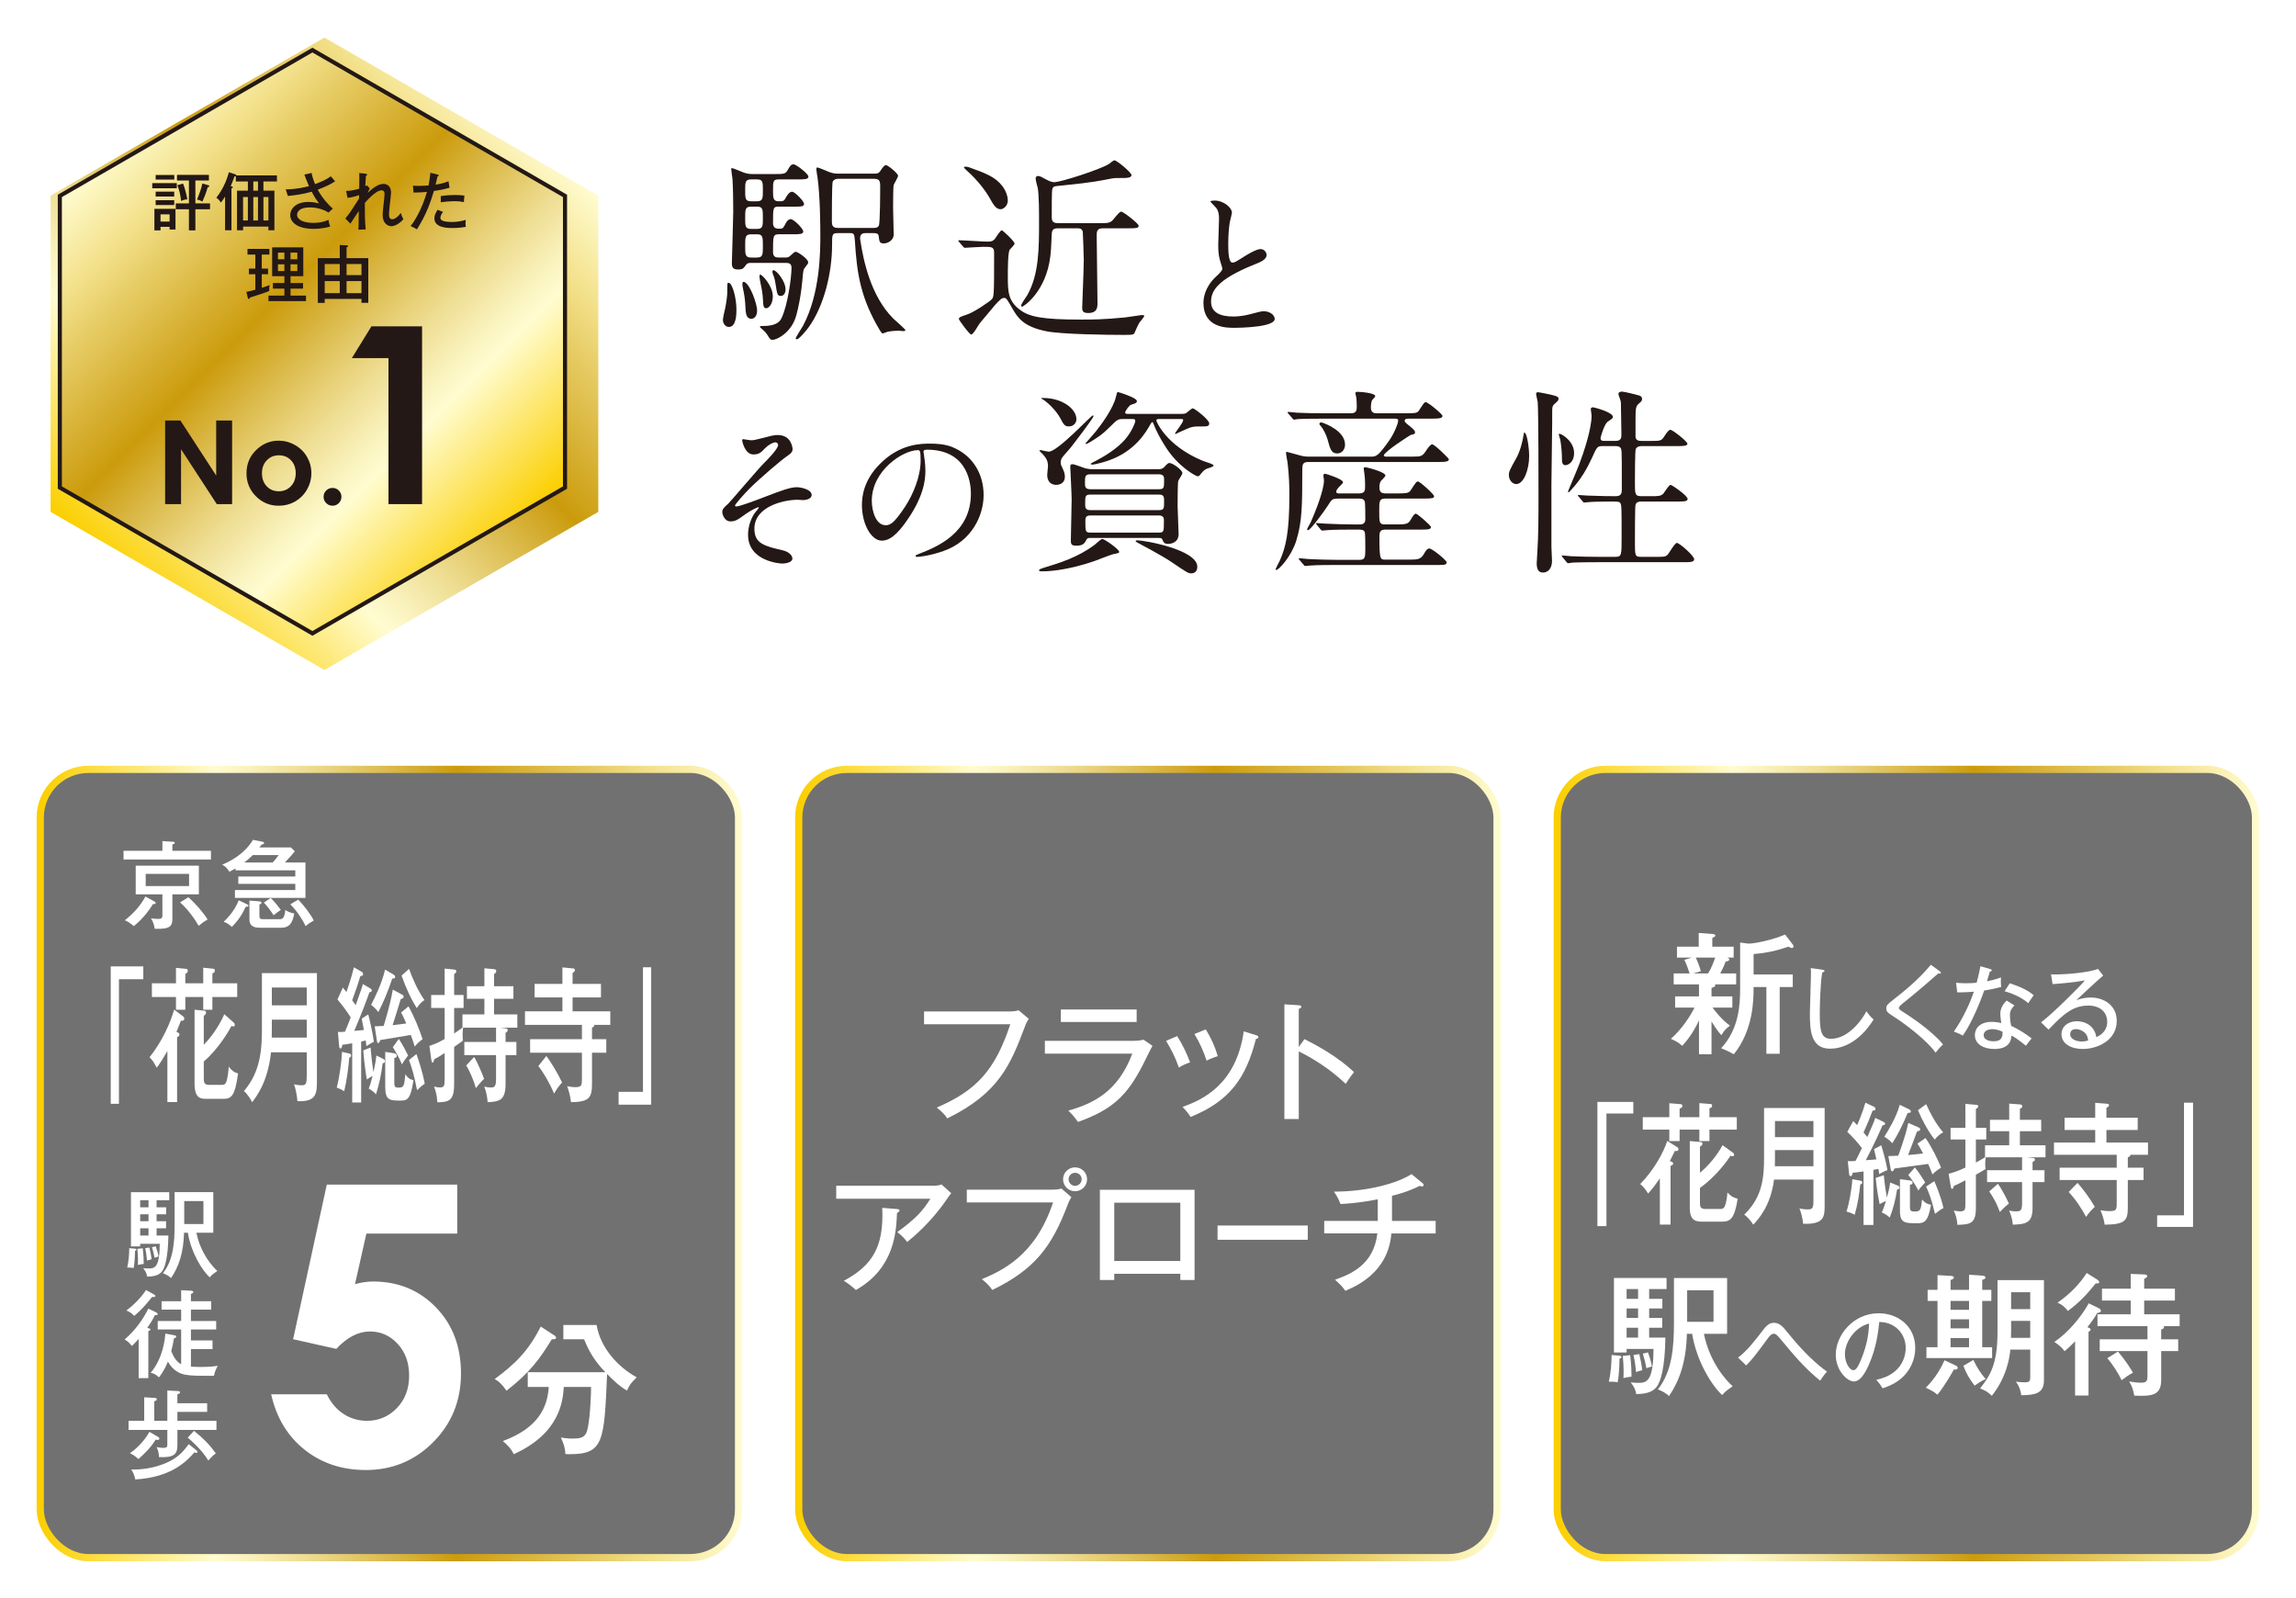 <?xml version="1.0" encoding="UTF-8"?>
<svg id="_レイヤー_2" data-name="レイヤー 2" xmlns="http://www.w3.org/2000/svg" xmlns:xlink="http://www.w3.org/1999/xlink" viewBox="0 0 954 664">
  <defs>
    <style>
      .cls-1 {
        fill: #231815;
      }

      .cls-1, .cls-2, .cls-3 {
        stroke-width: 0px;
      }

      .cls-4 {
        filter: url(#drop-shadow-2);
        stroke: url(#_新規グラデーションスウォッチ_3-2);
      }

      .cls-4, .cls-5, .cls-6 {
        fill: #727171;
        stroke-width: 3px;
      }

      .cls-4, .cls-5, .cls-6, .cls-7 {
        stroke-miterlimit: 10;
      }

      .cls-5 {
        filter: url(#drop-shadow-3);
        stroke: url(#_新規グラデーションスウォッチ_3-3);
      }

      .cls-2 {
        fill: url(#_新規グラデーションスウォッチ_3-4);
        filter: url(#drop-shadow-4);
      }

      .cls-6 {
        filter: url(#drop-shadow-1);
        stroke: url(#_新規グラデーションスウォッチ_3);
      }

      .cls-7 {
        fill: url(#_新規グラデーションスウォッチ_3-5);
        stroke: #231815;
        stroke-width: 1.701px;
      }

      .cls-3 {
        fill: #fff;
      }
    </style>
    <linearGradient id="_新規グラデーションスウォッチ_3" data-name="新規グラデーションスウォッチ 3" x1="10.223" y1="478.446" x2="303.379" y2="478.446" gradientUnits="userSpaceOnUse">
      <stop offset=".006" stop-color="#fbcf00"/>
      <stop offset=".253" stop-color="#fffcd1"/>
      <stop offset=".296" stop-color="#faf3bf"/>
      <stop offset=".381" stop-color="#eedd92"/>
      <stop offset=".499" stop-color="#dbba4b"/>
      <stop offset=".596" stop-color="#cb9b0c"/>
      <stop offset=".796" stop-color="#e7cd67"/>
      <stop offset=".871" stop-color="#f3e18b"/>
      <stop offset="1" stop-color="#fffcd1"/>
    </linearGradient>
    <filter id="drop-shadow-1" filterUnits="userSpaceOnUse">
      <feOffset dx="5" dy="5"/>
      <feGaussianBlur result="blur" stdDeviation="5"/>
      <feFlood flood-color="#000" flood-opacity=".75"/>
      <feComposite in2="blur" operator="in"/>
      <feComposite in="SourceGraphic"/>
    </filter>
    <linearGradient id="_新規グラデーションスウォッチ_3-2" data-name="新規グラデーションスウォッチ 3" x1="325.379" x2="618.535" xlink:href="#_新規グラデーションスウォッチ_3"/>
    <filter id="drop-shadow-2" filterUnits="userSpaceOnUse">
      <feOffset dx="5" dy="5"/>
      <feGaussianBlur result="blur-2" stdDeviation="5"/>
      <feFlood flood-color="#000" flood-opacity=".75"/>
      <feComposite in2="blur-2" operator="in"/>
      <feComposite in="SourceGraphic"/>
    </filter>
    <linearGradient id="_新規グラデーションスウォッチ_3-3" data-name="新規グラデーションスウォッチ 3" x1="640.535" x2="933.691" xlink:href="#_新規グラデーションスウォッチ_3"/>
    <filter id="drop-shadow-3" filterUnits="userSpaceOnUse">
      <feOffset dx="5" dy="5"/>
      <feGaussianBlur result="blur-3" stdDeviation="5"/>
      <feFlood flood-color="#000" flood-opacity=".75"/>
      <feComposite in2="blur-3" operator="in"/>
      <feComposite in="SourceGraphic"/>
    </filter>
    <linearGradient id="_新規グラデーションスウォッチ_3-4" data-name="新規グラデーションスウォッチ 3" x1="40.072" y1="231.737" x2="219.552" y2="52.257" xlink:href="#_新規グラデーションスウォッチ_3"/>
    <filter id="drop-shadow-4" filterUnits="userSpaceOnUse">
      <feOffset dx="5" dy="5"/>
      <feGaussianBlur result="blur-4" stdDeviation="5"/>
      <feFlood flood-color="#000" flood-opacity=".75"/>
      <feComposite in2="blur-4" operator="in"/>
      <feComposite in="SourceGraphic"/>
    </filter>
    <linearGradient id="_新規グラデーションスウォッチ_3-5" data-name="新規グラデーションスウォッチ 3" x1="-2962.802" y1="224.769" x2="-2797.257" y2="59.225" gradientTransform="translate(-2750.217) rotate(-180) scale(1 -1)" xlink:href="#_新規グラデーションスウォッチ_3"/>
  </defs>
  <g id="_レイヤー_1-2" data-name="レイヤー 1">
    <g>
      <path class="cls-1" d="M305.99,128.658c0,1.735,0,7.187-3.139,7.187-1.405,0-2.479-1.322-2.479-2.974,0-.743.826-4.296.909-4.626.496-2.313.909-5.205.909-7.022,0-3.47,0-3.717.496-3.717.083,0,.331.083.496.165,1.239.744,2.809,6.196,2.809,10.988ZM325.486,107.013c1.9,0,2.065,0,2.974-.826,1.074-.991,1.652-1.569,2.148-1.569.909,0,5.205,2.974,5.205,4.378,0,.496-.165.661-1.569,2.479-.248.33-.496.909-.661,2.809-.083,1.074-.661,9.335-2.726,16.771-1.983,7.27-8.179,10.162-9.831,10.162-.744,0-1.074-.166-2.23-2.148-.496-.744-1.239-1.57-1.652-1.9-.165-.165-1.404-1.074-1.404-1.404s.909-.331,1.652-.331c5.783,0,6.939-2.396,7.353-3.304,2.561-5.288,4.13-16.853,4.13-20.901,0-1.983-1.404-1.983-2.561-1.983h-14.54c-.661,0-1.322.166-1.735.744-1.156,1.57-1.404,1.983-3.387,1.983-1.9,0-2.561-.661-2.561-2.561,0-1.322.578-18.671.578-21.479,0-3.222-.083-10.74-.331-13.714-.083-.496-.496-3.305-.496-3.883,0-.331,0-.496.248-.496.413,0,4.213,1.569,5.039,1.9,1.157.413,2.313.579,3.553.579h9.252c3.387,0,4.378,0,5.205-1.405,1.157-2.065,1.57-2.644,2.644-2.644.909,0,6.114,3.883,6.114,5.122,0,1.157-1.735,1.157-4.461,1.157h-7.683c-2.561,0-2.561.578-2.561,4.957,0,2.892.166,4.131,2.313,4.131,1.735,0,2.23,0,2.892-1.322.578-.991,1.487-2.644,2.726-2.644,1.157,0,4.957,3.965,4.957,5.039,0,1.157-1.404,1.157-3.8,1.157h-6.692c-2.396,0-2.396.413-2.396,6.939,0,2.23,1.818,2.23,2.396,2.23,1.239,0,1.735,0,2.396-1.322.413-.909,1.239-2.644,2.561-2.644,1.322,0,5.205,3.965,5.205,5.122s-1.652,1.157-4.379,1.157h-5.618c-2.561,0-2.561.661-2.561,7.353,0,2.148,1.239,2.313,2.479,2.313h1.817ZM314.582,128.989c0,2.644-1.404,3.47-2.396,3.47-2.065,0-2.396-2.148-2.478-5.205-.083-2.313-.413-4.792-.992-7.353-.165-.578-.248-1.404-.248-1.982,0-.744.331-.909.826-.744,2.396.909,5.287,9.17,5.287,11.813ZM314.582,83.634c2.396,0,2.396-1.322,2.396-4.461,0-3.553,0-4.626-2.479-4.626h-2.396c-2.478,0-2.478,1.156-2.478,4.543s0,4.544,2.478,4.544h2.479ZM314.582,95.117c2.396,0,2.396-1.239,2.396-4.544,0-3.552,0-4.709-2.396-4.709h-2.479c-2.478,0-2.478,1.157-2.478,4.709,0,3.305,0,4.544,2.396,4.544h2.561ZM314.334,107.013c2.644,0,2.644-1.074,2.644-4.792,0-3.635,0-4.874-2.396-4.874h-2.313c-2.644,0-2.644,1.074-2.644,4.792s0,4.874,2.561,4.874h2.148ZM318.382,128.08c-1.239,0-1.239-1.074-1.404-4.13-.083-1.487-.413-3.8-.909-5.948-.166-.578-.496-2.644-.496-2.974,0-.413,0-.909.331-.909.826,0,5.205,4.709,5.205,9.005,0,3.387-1.817,4.957-2.726,4.957ZM326.396,120.232c0,1.487-.744,2.726-1.9,2.726-1.487,0-1.57-.496-2.313-5.37-.166-1.157-.496-2.396-1.074-3.8-.083-.331-.165-.578-.165-.909,0-.413.165-.661.578-.578,1.239.165,4.875,4.543,4.875,7.931ZM363.406,72.151c1.239,0,1.735-.248,2.23-.909,1.157-1.735,1.817-2.644,2.479-2.644.743,0,5.039,3.387,5.039,4.461,0,.579-1.569,3.14-1.817,3.8-.248.991-.248,8.179-.248,9.666,0,1.569.248,9.252.248,10.987,0,2.148-2.23,3.635-4.13,3.635-1.735,0-1.818-.826-2.065-2.644-.083-.991-.166-1.652-2.23-1.652h-3.222c-.578,0-2.313,0-2.313,2.065,0,.413.083.826.165,1.322,1.157,7.6,4.131,22.636,13.631,32.136.826.744,5.039,4.461,5.039,4.792,0,.331-.496.413-.826.413-.331,0-1.652-.165-1.983-.165-.826,0-2.726.083-4.544.413-.33.083-1.9.744-2.065.744-.413,0-.909-.909-1.157-1.239-8.014-13.383-9.583-23.545-10.409-37.093-.248-3.305-.413-3.387-2.396-3.387h-4.626c-2.478,0-2.478.496-2.478,5.039,0,11.153-3.222,25.115-9.749,34.12-.661.991-3.965,4.957-4.874,4.957-.331,0-.496-.248-.496-.413,0-.33,2.561-4.378,3.057-5.205,7.188-13.466,7.188-31.145,7.188-37.589,0-4.296-.083-15.944-1.156-23.958-.083-.496-.496-2.809-.496-3.387,0-.248,0-.826.331-.826.826,0,4.461,1.735,5.04,1.9.496.165,1.817.661,3.387.661h15.449ZM347.958,74.299c-.909,0-1.818.661-1.983,1.239-.331.909-.331,14.623-.331,16.275s.166,2.892,2.479,2.892h14.871c.578,0,1.652,0,2.148-.909.578-.909.578-15.036.578-16.358,0-2.313-.331-3.139-2.561-3.139h-15.201Z"/>
      <path class="cls-1" d="M398.6,100.652c-.248-.33-.413-.496-.413-.661s.248-.165.331-.165c1.652,0,9.914.578,11.813.578,1.9,0,2.396-.413,3.057-1.157.413-.496,2.148-3.552,2.892-3.552.331,0,5.287,4.544,5.287,5.535,0,.496-1.735,2.148-2.065,2.561-.744,1.322-.744,8.592-.744,10.74,0,6.526,0,10.574,5.287,14.375,3.718,2.727,9.253,3.883,24.867,3.883,4.957,0,9.5,0,18.67-.909,1.074-.083,6.444-.991,6.94-.991.165,0,.909,0,.909.496,0,.165-.826,1.157-.992,1.404-1.239,1.405-1.322,1.652-2.974,5.37-.413.991-.826.991-4.709.991-6.939,0-25.527-.248-31.889-1.487-9.666-1.9-11.979-5.701-14.044-9.17-2.396-4.213-2.727-4.709-3.553-4.709-.743,0-1.322.413-1.652.744-1.239,1.074-1.982,1.9-8.426,9.666-.578.661-2.726,4.792-3.635,4.792-.826,0-5.122-6.114-5.122-6.279,0-.909.331-.991,3.47-2.065,2.891-.909,9.666-5.618,10.161-6.278.909-1.074.992-1.074.992-19.249,0-2.561-.909-2.561-4.544-2.561-1.239,0-7.435.413-7.601.413-.331,0-.413-.166-.743-.496l-1.57-1.818ZM416.444,77.273c1.57,1.983,2.313,4.461,2.313,6.031,0,2.065-1.652,3.635-3.057,3.635-1.9,0-3.057-2.148-4.048-3.883-1.735-3.222-5.122-7.931-10.161-12.392,0-.083-.992-.909-.992-1.074,0-.331.496-.331.744-.331.331,0,.826.083,1.157.166,6.939,2.479,11.153,4.048,14.044,7.848ZM458.164,94.869c-2.478,0-2.478,1.487-2.478,3.222,0,3.965.33,23.544.33,28.006,0,1.9-.33,3.965-3.8,3.965-2.065,0-2.561-.661-2.561-2.148,0-.744.661-16.688.661-19.827,0-.992-.331-11.401-.413-11.814-.413-1.404-1.404-1.404-2.313-1.404h-7.848c-1.157,0-2.644,0-2.727,2.23-.165,2.892-.248,6.526-.578,9.253-1.735,14.87-11.153,21.066-11.731,21.066-.331,0-.413-.331-.413-.496,0-.661,2.148-3.635,2.561-4.296,4.874-8.675,4.874-19.332,4.874-30.815,0-4.048,0-9.831-.496-13.549-.166-.578-.909-3.304-.909-3.965,0-.331,0-1.157.991-1.157.826,0,1.322.331,3.305,1.405,1.982,1.074,2.891,1.156,3.47,1.156,2.561,0,19.166-5.287,22.719-7.6.33-.248,1.817-1.487,2.23-1.487,1.074,0,7.104,5.122,7.104,6.114,0,1.239-1.982,1.239-4.709,1.239-.826,0-2.313-.083-4.213.331-3.883.744-6.94,1.487-19.415,2.727-3.387.33-3.8.33-4.213.826-.579.579-.579,1.735-.579,12.392,0,1.57.413,2.479,2.644,2.479h17.184c2.809,0,3.966,0,5.04-.826.661-.413,3.057-3.965,3.965-3.965s7.27,4.957,7.27,5.866c0,.909-.743,1.074-4.378,1.074h-10.575Z"/>
      <path class="cls-1" d="M505.056,115.126c1.982-1.851,2.842-2.71,2.842-3.569,0-.198-.462-1.718-.595-2.049-.793-2.512-1.124-4.032-1.124-7.732,0-1.521.331-9.187.331-10.905,0-3.305-.925-4.296-1.983-5.354-1.388-1.454-1.586-1.652-1.586-1.85,0-.265,1.586-.331,1.784-.331,3.767,0,7.138,3.04,7.138,4.957,0,.595-.793,3.569-.925,4.23-.264,1.851-.595,4.891-.595,8.724,0,2.511,0,7.865,1.718,7.865.925,0,1.322-.265,4.891-2.512.727-.462,4.891-3.106,6.807-3.106,1.52,0,2.511,1.322,2.511,2.445,0,1.982-2.709,3.04-5.089,3.965-15.729,6.345-17.977,11.169-17.977,15.465,0,4.494,3.833,6.146,9.187,6.146,3.305,0,5.948-.661,7.931-1.19,2.974-.793,3.701-.991,4.957-.991,2.247,0,4.362,1.52,4.362,3.172,0,3.371-13.482,3.701-16.985,3.701-3.041,0-12.624,0-12.624-10.376,0-1.851.529-6.411,5.023-10.707Z"/>
      <path class="cls-1" d="M329.321,186.577c0,.991-.396,1.718-2.512,3.106-2.049,1.388-10.508,8.525-15.267,13.218-2.445,2.445-6.146,6.675-6.146,7.138,0,.264.264.396.595.396,1.454,0,9.583-3.106,11.764-3.965,7.072-2.71,10.641-4.032,13.35-4.032,1.454,0,6.146.859,6.146,3.238,0,1.652-2.511,2.115-3.437,2.115-.396,0-2.115-.132-2.445-.132-5.287,0-17.911,2.578-17.911,12.028,0,6.213,4.164,7.204,11.83,8.988,3.305.793,3.966,2.776,3.966,3.371,0,1.388-2.049,2.115-4.362,2.115-.462,0-14.077-.793-14.077-11.962,0-3.833,1.52-7.336,2.908-9.187.265-.331,1.586-1.917,1.586-2.049,0-.066-.066-.199-.265-.199-.33,0-3.106,1.322-4.957,2.644-3.569,2.577-4.494,3.238-6.543,3.238-2.71,0-3.437-3.238-3.437-3.833,0-1.255.595-1.85,2.512-3.569.595-.462,12.161-14.143,14.606-16.588,2.049-2.049,6.081-6.213,6.081-7.733,0-.727-.595-1.124-1.124-1.124-1.124,0-2.974,1.124-4.23,2.379-1.785,1.851-2.511,2.644-4.957,2.644-3.569,0-4.626-5.618-4.626-5.816s.066-.529.462-.529c.198,0,2.776.463,3.239.463.859,0,1.652-.132,2.313-.331,6.477-1.652,7.204-1.851,8.79-1.851,5.684,0,6.146,5.419,6.146,5.816Z"/>
      <path class="cls-1" d="M383.713,187.767c0,.198.132.463.132.727.264,2.115.661,4.23.661,7.138,0,4.428-.991,10.575-6.807,19.365-5.287,8.063-8.658,9.649-11.301,9.649-4.362,0-8.262-6.808-8.262-14.871,0-3.503.727-10.178,7.336-16.853,8.394-8.592,17.25-8.592,21.083-8.592,6.015,0,8.791,1.189,10.641,2.115,7.138,3.503,11.5,10.575,11.5,19.232,0,8.592-4.957,19.166-16.655,23.264-5.618,1.982-9.98,2.445-10.971,2.445-.264,0-.661-.066-.661-.463,0-.198.132-.264,1.784-.925,6.874-2.709,21.215-8.393,21.215-24.85,0-2.577-.265-18.307-18.307-18.307-1.322,0-1.388.529-1.388.925ZM362.234,208.057c0,4.296,1.718,10.178,5.75,10.178,1.917,0,3.503-.793,8.063-7.667,3.503-5.353,6.477-12.689,6.477-19.232,0-3.965-.265-4.296-1.124-4.296-6.279,0-19.166,8.526-19.166,21.017Z"/>
      <path class="cls-1" d="M465.022,229.305c0,.496-.248.496-2.561.992-.909.165-6.279,2.313-7.435,2.726-12.475,4.378-20.901,4.378-21.975,4.378-.413,0-1.322,0-1.322-.413s.661-.661,1.983-1.074c6.774-2.065,14.044-4.296,21.066-9.5.578-.413,2.644-2.479,3.222-2.479.909,0,7.022,4.296,7.022,5.37ZM440.733,192.212c0,.744.083.991,1.074,3.057.331.744.661,1.817.661,2.809,0,2.809-2.313,3.387-3.635,3.387-2.23,0-3.718-1.487-3.718-4.13,0-.579.331-3.057.331-3.552,0-2.313-.744-3.387-2.065-4.957-.248-.248-1.487-1.404-1.487-1.487,0-.248.165-.331.496-.331.909.248,3.057.661,3.387.661,3.718,0,17.597-15.036,18.257-15.036.166,0,.331,0,.331.248,0,.826-7.848,10.987-9.583,13.218-.496.661-2.974,3.304-3.387,3.965-.661.909-.661,1.817-.661,2.148ZM433.463,165.362c7.931,0,13.797,4.544,13.797,8.84,0,1.487-1.157,2.974-3.14,2.974-1.735,0-2.148-.744-3.552-3.387-1.652-3.139-5.37-6.774-7.435-7.931-.248-.083-.496-.248-.496-.413.083-.083.413-.083.826-.083ZM481.544,194.938c.496,0,1.322,0,2.065-.743,1.404-1.487,1.735-1.818,2.313-1.818,1.322,0,5.37,2.892,5.37,4.213,0,.578-1.57,2.726-1.735,3.305-.248.991-.248,8.757-.248,10.74,0,1.652.413,9.5.413,11.318,0,4.048-4.213,4.048-4.296,4.048-1.735,0-1.982-.744-2.313-1.487-.331-.991-.826-.991-1.817-.991h-28.171c-.826,0-1.322,0-1.652.661-.826,1.57-1.404,2.561-4.296,2.561-2.23,0-2.23-.826-2.23-2.478,0-2.396.331-14.127.331-16.771,0-2.148-.578-13.053-.578-13.466,0-.991.33-1.157.909-1.157.826,0,4.543,1.487,5.37,1.735.331,0,1.57.331,2.23.331h28.336ZM452.96,197.086c-2.148,0-2.148,1.074-2.148,3.47,0,1.57,0,2.727,2.23,2.727h28.584c2.065,0,2.065-.744,2.065-3.883,0-.992,0-2.313-2.065-2.313h-28.667ZM453.043,205.512c-2.148,0-2.148.661-2.148,4.048,0,1.157,0,2.396,2.065,2.396h28.667c2.065,0,2.065-.826,2.065-3.718,0-1.487,0-2.726-1.982-2.726h-28.667ZM491.21,171.971c.578,0,1.074-.083,1.487-.248.496-.248,2.396-2.065,2.892-2.065.744,0,6.857,4.709,6.857,6.279,0,1.157-1.074,1.239-1.817,1.239-4.048,0-4.461,0-6.196.496-.991.331-5.948,2.644-5.948,2.644-.083,0-.248,0-.248-.248,0-.331,3.387-4.461,3.387-5.453,0-.496-.413-.496-.744-.496h-9.252c-.661,0-1.157,0-1.157.661,0,.248,3.883,10.244,19.084,16.605.579.248,3.14,1.074,3.718,1.322s.991.496.991.744c0,.578-2.644,1.156-3.057,1.404-1.157.661-1.322.909-2.809,2.726-.166.166-.413.331-.744.331-.661,0-8.344-3.965-13.714-12.805-1.817-2.891-3.552-6.031-4.792-9.335-.083-.248-.248-.413-.413-.413-.166,0-.744.909-.826,1.074-1.57,2.809-6.113,10.988-17.184,14.871-1.157.413-5.453,1.735-6.939,1.735-.166,0-.579,0-.579-.331,0-.165,1.239-.826,1.983-1.157,3.139-1.652,9.17-5.039,12.805-9.583,2.396-3.057,3.718-6.279,3.718-7.104,0-.744-.496-.744-.992-.744h-4.543c-1.735,0-2.313.578-4.626,2.892-3.8,3.8-5.535,4.792-8.922,6.856-.826.496-1.074.579-1.322.579-.083,0-.331,0-.331-.166,0-.083,3.883-4.378,4.296-4.957,1.983-2.479,7.353-9.583,8.427-14.54.248-.909.413-1.9.744-1.9.33,0,7.931,2.396,7.931,3.717,0,.826-.578.992-2.396,1.57-.826.248-2.478,2.644-2.478,3.222,0,.579.743.579,1.239.579h22.471ZM453.043,214.187c-1.983,0-2.065,1.074-2.065,2.23,0,4.378,0,4.875,2.065,4.875h28.584c1.982,0,1.982-.496,1.982-5.04,0-.661,0-2.065-1.982-2.065h-28.584ZM472.54,224.513c3.057,0,24.949,3.883,24.949,10.988,0,1.569-.826,2.726-2.478,2.726-1.322,0-1.57-.165-8.509-4.874-3.965-2.644-13.301-7.601-13.962-7.931-.496-.248-.743-.496-.661-.578,0-.248.248-.331.661-.331Z"/>
      <path class="cls-1" d="M586.711,189.733c3.966,0,4.296-.083,6.114-2.892.826-1.239,1.735-2.23,2.23-2.23.991,0,6.939,5.783,6.939,6.196,0,.909-.909,1.156-4.461,1.156h-53.782c-2.478,0-2.644.909-2.644,3.47,0,14.788-.083,21.562-2.561,29.411-2.065,6.444-7.187,11.979-8.261,11.979-.248,0-.248-.248-.248-.331,0-.331,1.404-2.809,1.652-3.387,2.479-5.535,4.048-11.483,4.048-27.345,0-3.717-.083-7.931-.744-13.466-.083-.661-.661-3.552-.661-4.213,0-.248.248-.33.413-.33.083,0,4.875,1.322,5.453,1.487,1.157.331,2.313.496,3.552.496h25.858c2.065,0,2.974,0,7.766-6.939,1.9-2.726,3.552-6.774,3.552-7.931,0-.909-.413-.909-1.983-.909h-29.08c-6.774,0-9.087.083-10.41.166-.33,0-1.487.248-1.735.248-.33,0-.496-.248-.743-.578l-1.652-1.9c-.248-.331-.331-.413-.331-.496,0-.165.083-.248.331-.248.578,0,3.057.331,3.635.331,3.635.165,7.022.248,11.318.248h11.07c2.396,0,2.396-1.569,2.396-2.809s-.083-3.057-.165-3.553c0-.33-.413-1.735-.413-1.982,0-.413.413-.579.743-.579,1.157,0,7.518.413,7.518,1.818,0,.33-1.157,1.404-1.322,1.652-.331.743-.496,1.982-.496,2.726,0,.991,0,2.726,2.313,2.726h12.227c3.8,0,4.709-.083,5.37-1.074,2.148-3.222,2.313-3.553,2.892-3.553.909,0,6.939,4.957,6.939,5.701,0,.909-.991,1.156-4.378,1.156h-9.5c-.744,0-1.818,0-1.818.826,0,.579.166.744,2.148,2.313,1.57,1.322,2.148,1.817,2.148,2.561,0,.743-.413.743-1.569.991-.496.083-11.401,7.188-11.401,8.592,0,.496.826.496,1.239.496h10.492ZM564.653,205.017c2.479,0,2.561-1.157,2.561-3.14,0-1.404-.083-3.717-.331-5.287,0-.248-.248-1.487-.248-1.735,0-.331.083-.744.496-.744.744,0,8.509,1.983,8.509,3.47,0,.496-1.652,1.983-1.9,2.313-.496.744-.578,1.9-.578,2.561,0,1.322.248,2.561,2.479,2.561h5.039c3.305,0,4.626-.083,5.37-1.157,2.23-3.387,2.479-3.8,3.139-3.8.826,0,6.692,5.37,6.692,6.113,0,.826-.826.992-4.378.992h-15.945c-2.478,0-2.478,1.156-2.478,5.205,0,4.709,0,5.535,2.396,5.535h4.626c4.213,0,5.04-.166,6.113-2.065.909-1.487,1.405-2.396,2.065-2.396.661,0,6.279,4.875,6.279,5.535,0,.992-.992,1.074-4.461,1.074h-14.375c-1.652,0-2.561.413-2.561,2.644,0,9.831.248,9.831,2.561,9.831h10.161c3.387,0,4.544-.248,5.783-2.396.909-1.652,1.487-2.23,2.23-2.23,1.239,0,7.188,4.957,7.188,5.7,0,1.157-.826,1.157-4.378,1.157h-42.216c-7.187,0-9.583.165-10.409.248-.248,0-1.487.166-1.735.166-.331,0-.496-.248-.744-.578l-1.569-1.818c-.331-.413-.413-.496-.413-.578,0-.165.165-.248.331-.248.578,0,3.139.331,3.635.331,4.048.166,7.435.331,11.318.331h10.079c2.313,0,2.313-1.239,2.313-4.957,0-1.239,0-5.948-.248-6.609-.413-.991-1.652-.991-2.396-.991h-2.974c-7.27,0-9.666.165-10.492.248-.248,0-1.487.166-1.735.166-.248,0-.413-.166-.744-.496l-1.57-1.9q-.33-.413-.33-.578c0-.083.083-.166.248-.166.578,0,3.139.248,3.635.248,4.048.165,7.518.331,11.4.331h2.726c.826,0,2.479,0,2.479-2.065,0-1.157,0-6.939-.248-7.518-.496-1.156-1.57-1.156-2.396-1.156h-8.592c-2.479,0-2.644.248-4.378,2.974-1.487,2.313-7.188,10.161-8.179,10.161-.166,0-.413-.165-.413-.413,0-.165,1.239-2.396,1.487-2.809,1.983-4.461,5.535-13.383,5.535-17.514,0-.331-.248-1.652-.248-1.983,0-.413.248-.743.743-.743.331,0,7.436,2.23,7.436,3.552,0,.496-1.9,2.065-2.148,2.479-.496.661-.661.991-.661,1.404,0,.744.579.744,1.239.744h8.179ZM558.871,184.777c0,2.065-1.405,3.635-3.222,3.635-2.479,0-2.974-1.817-4.048-5.866-.496-1.735-1.735-4.296-2.809-5.535-.165-.083-.578-.579-.578-.909,0-.413.413-.743,1.239-.496,1.404.496,9.418,3.47,9.418,9.17Z"/>
      <path class="cls-1" d="M630,201.134c-1.652,0-3.057-1.735-3.057-3.718,0-1.57.496-2.396,2.974-6.857,1.652-2.892,2.727-6.939,3.222-10.327.083-.413.083-.496.248-.496,1.074,0,1.983,6.278,1.983,9.749,0,5.7-2.23,11.648-5.37,11.648ZM644.623,201.299v25.858c0,.992.248,5.04.248,5.866,0,3.387-1.817,4.874-3.718,4.874-1.156,0-2.644-.413-2.644-3.8,0-.413.248-4.13.248-4.461.496-7.022.496-15.697.496-24.206,0-6.609,0-34.037-.331-38.416-.083-.496-.661-2.891-.661-3.387,0-.413.248-.661.826-.661.33,0,6.609,1.157,7.931,1.817.248.165.578.413.578.909,0,.744-.578,1.157-1.404,1.9-.991.743-1.239,1.404-1.239,2.809.083,4.213-.331,25.693-.331,30.897ZM650.406,193.285c-1.404,0-1.404-1.652-1.404-2.478,0-2.396-.248-5.288-.661-7.931-.083-.413-.661-2.065-.661-2.396,0-.083.083-.248.248-.248,1.074,0,6.113,3.222,6.113,7.931,0,4.048-2.561,5.122-3.635,5.122ZM671.142,183.207c2.561,0,2.561-1.322,2.561-2.892,0-1.652-.165-8.674-.165-10.079,0-2.727,0-3.057-.248-3.965-.083-.331-.826-2.148-.826-2.561,0-.826.909-.992,1.487-.992.991,0,6.196,1.322,7.27,1.652.743.248,1.074.826,1.074,1.404,0,.744-.413,1.157-1.322,1.9-1.239,1.074-1.404,1.817-1.404,6.444v7.518c.248,1.405,1.322,1.57,2.479,1.57h4.378c3.552,0,3.965,0,5.37-2.313.496-.826,1.57-2.313,2.23-2.313.992,0,7.105,4.875,7.105,5.783,0,.991-1.817.991-4.461.991h-14.623c-.744,0-1.9.165-2.396,1.239-.331.744-.331,12.805-.331,13.961,0,4.709,0,5.618,2.644,5.618h4.048c2.974,0,4.048,0,5.122-1.074.496-.578,2.313-3.635,2.974-3.635.578,0,7.104,4.461,7.104,5.866,0,1.074-1.735,1.074-4.461,1.074h-14.788c-.661,0-1.982,0-2.396,1.322-.248.743-.248,13.796-.248,15.201,0,6.113,0,6.444,2.644,6.444h6.527c2.644,0,3.387,0,4.296-.744.743-.743,3.057-5.039,3.965-5.039,1.074,0,7.188,5.37,7.188,6.774,0,1.239-1.818,1.239-4.544,1.239h-35.689c-7.188,0-9.583.166-10.409.166-.248.083-1.487.248-1.735.248-.331,0-.413-.248-.744-.578l-1.57-1.9c-.165-.248-.331-.413-.331-.496,0-.165.083-.248.248-.248.578,0,3.139.33,3.635.33,4.048.166,7.435.248,11.318.248h7.022c2.644,0,2.644-.578,2.644-8.179,0-12.144,0-13.549-.578-14.209-.496-.578-.909-.578-4.048-.578-4.461,0-7.849.083-9.17.248-.248,0-1.487.166-1.735.166-.248,0-.413-.166-.744-.579l-1.569-1.9c-.331-.331-.331-.413-.331-.496,0-.166.083-.166.248-.166.578,0,3.139.248,3.717.248,6.609.248,9.335.248,11.896.248,2.396,0,2.396-1.652,2.396-2.974,0-11.483,0-12.722-.083-14.953-.083-1.735-.083-2.892-2.644-2.892h-5.37c-2.065,0-2.313.496-4.131,4.544-2.065,4.461-4.543,9.17-9.087,13.961-.331.413-.578.661-.826.661-.165,0-.248-.166-.248-.248,0-.165,4.048-9.583,4.709-11.401,1.818-4.709,5.122-14.623,5.122-20.157,0-.413-.33-2.396-.33-2.727,0-.661.661-.744.991-.744.248,0,8.179,1.983,8.179,3.966,0,.578-.248.743-1.983,1.9-1.652.991-3.139,6.692-3.139,6.939,0,1.157.991,1.157,1.487,1.157h4.626Z"/>
    </g>
    <rect class="cls-6" x="11.723" y="314.681" width="290.156" height="327.529" rx="20" ry="20"/>
    <rect class="cls-4" x="326.879" y="314.681" width="290.156" height="327.529" rx="20" ry="20"/>
    <rect class="cls-5" x="642.035" y="314.681" width="290.156" height="327.529" rx="20" ry="20"/>
    <g>
      <g>
        <path class="cls-3" d="M67.478,349.48l4.387.279c.238,0,.757.08.757.399,0,.438-.398.558-.996.717v2.632h16.027v3.628h-36.322v-3.628h16.147v-4.027ZM64.209,374.599c.238.12.478.398.478.598,0,.479-.478.479-1.116.438-.797,1.276-3.389,5.502-7.974,9.17-1.516-1.236-2.113-1.714-3.708-2.432,3.668-2.951,6.26-5.742,8.532-9.848l3.788,2.073ZM71.625,381.457c0,3.15-.519,4.745-7.377,4.465-.079-1.077-.479-2.711-1.515-4.346,1.076.159,1.953.239,2.95.239,1.436,0,1.794-.399,1.794-1.436v-8.771h-11.084v-11.922h26.235v11.922h-11.004v9.848ZM60.54,363.116v5.063h18.022v-5.063h-18.022ZM78.283,372.805c2.632,2.312,6.18,6.3,7.974,9.25-1.674.997-2.073,1.276-3.708,2.631-1.794-3.15-4.704-7.097-7.734-9.729l3.469-2.153Z"/>
        <path class="cls-3" d="M126.925,358.372v14.712h-29.306v-3.27h25.079v-2.552h-23.684v-3.07h23.684v-2.552h-24.84v-.798c-1.116.638-1.873,1.037-2.552,1.396-1.076-1.874-2.152-2.512-2.99-2.95,2.233-.957,8.892-3.828,12.799-10.327l3.867.757c.359.08.758.279.758.559,0,.438-.398.518-1.036.678-.16.159-.798.997-.957,1.156h13.117l1.635,1.595c-.558.757-1.355,1.754-4.146,4.665h8.572ZM102.684,375.756c.558.279.558.438.558.518,0,.439-.598.519-1.156.519-1.235,2.791-3.149,5.781-5.741,8.333-1.595-1.436-2.512-1.794-3.429-2.113.877-.797,4.545-4.266,6.26-8.931l3.509,1.675ZM113.329,358.372c.718-.797.957-1.077,2.472-3.07h-10.766c-1.595,1.595-3.349,2.911-3.548,3.07h11.842ZM107.787,374.52c.318.04.877.199.877.558s-.319.518-.877.757v4.585c0,1.156.159,1.515,1.674,1.515h6.738c1.196,0,1.994-.399,2.353-3.828.559.359,1.874,1.156,3.708,1.475-.757,4.306-2.232,5.901-5.502,5.901h-8.572c-1.516,0-4.545,0-4.545-3.469v-7.815l4.146.319ZM112.491,373.124c1.595,1.555,2.871,3.149,4.187,4.944-1.315.877-1.754,1.196-2.99,2.233-1.675-2.552-2.711-3.868-4.066-5.263l2.87-1.914ZM123.935,373.802c2.033,2.033,5.462,6.459,6.419,8.692-1.595.917-2.192,1.276-3.349,2.312-1.316-2.751-3.509-6.14-6.38-9.051l3.31-1.954Z"/>
      </g>
      <g>
        <path class="cls-3" d="M59.545,401.545v5.333h-10.124v51.759h-3.413v-57.093h13.537Z"/>
        <path class="cls-3" d="M74.01,429.061c.233.121.543.364.543.728,0,.606-.232.848-.97,1.151v26.971h-4.033v-21.213c-1.707,2.97-2.405,4.182-4.422,6.97-1.319-2.485-1.784-3.151-2.987-4.364,5.392-6.728,8.883-14.849,10.201-19.819l3.686,2.788c.271.182.543.485.543.97,0,1.03-.893.909-1.396.849-.388,1.03-.659,1.757-1.862,4.667l.698.303ZM73.118,402.151l4.306.424c.31.061.62.243.62.788,0,.788-.543,1.03-1.047,1.273v3.939h7.447v-6.485l4.228.424c.194,0,.582.061.582.788,0,.788-.505.97-1.009,1.151v4.122h10.317v5.697h-10.317v5.272h-3.801v-5.272h-7.447v5.272h-3.879v-5.272h-10.008v-5.697h10.008v-6.425ZM97.244,425c.193.182.311.485.311.788,0,.545-.271.728-.543.728-.272,0-.544-.122-.815-.243-.931,1.818-5.353,9.516-11.52,14.789v6.728c0,1.636,0,2.97,2.056,2.97h5.702c1.125,0,1.474-.849,1.629-1.333.311-1.03.775-2.788.97-6.243,1.357,1.697,2.056,2.303,3.879,2.849-1.28,9.637-2.909,10.546-6.129,10.546h-6.904c-2.327,0-5.042,0-5.042-6.364v-30.668l4.188.424c.35.061.582.303.582.788,0,.666-.427.97-.931,1.333v12c5.081-5.091,7.913-11.273,8.533-12.667l4.034,3.576Z"/>
        <path class="cls-3" d="M112.602,437.243c-1.28,12.182-5.935,18.243-7.835,20.728-.544-1.091-1.939-3.455-3.414-4.606,7.254-8.485,7.486-18.122,7.486-26.971v-22.061h22.846v44.426c0,5.394,0,9.152-8.106,8.788-.155-2.243-.775-5.333-1.396-7.031,1.475.424,3.025.424,3.22.424,1.745,0,2.056-.666,2.056-4.121v-9.576h-14.855ZM127.457,431.121v-7.455h-14.507v3.151c0,1.394,0,1.697-.039,4.303h14.546ZM127.457,417.727v-7.395h-14.507v7.395h14.507Z"/>
        <path class="cls-3" d="M145.335,437.788c.271.061.543.364.543.849,0,.424-.271.606-.775.909-.388,4.545-.931,8.909-2.095,13.879-1.047-.727-2.017-1.151-3.104-1.515,1.009-3.576,2.018-10.424,2.211-14.849l3.22.728ZM153.752,410.636c.311.182.737.485.737.909,0,.545-.505.666-1.009.788-.698,2.061-3.103,8.606-6.283,16,3.219-.303,3.568-.303,3.995-.363-.155-.728-.776-4.061-.893-4.728l2.715-1.758c.698,2.667,1.939,8.182,2.328,11.395-.893.424-2.018,1.03-3.104,1.818-.077-.728-.077-.849-.271-2.364-.349.061-1.668.364-1.9.424v25.334h-3.724v-24.607c-1.9.364-2.948.485-4.073.606-.232,1.152-.349,1.576-.814,1.576-.465,0-.543-.788-.582-1.333l-.465-5.576c.698.061,1.28.061,2.909-.061.581-1.272,1.008-2.364,2.404-5.939-1.706-2.728-3.568-5.212-5.508-7.455l2.25-4.97c.466.545.775.97,1.474,1.879.194-.485,2.134-6.061,3.104-10.303l3.336,1.939c.349.182.465.545.465,1.03,0,.545-.388.606-1.086.667-1.318,4.242-1.513,4.849-3.413,10.061.892,1.273,1.163,1.637,1.435,2.061,2.211-6.182,2.482-6.849,2.987-8.788l2.986,1.758ZM153.984,435.243c.271,3.879.893,8.424,1.164,10.243.892-3.818,1.125-5.758,1.241-6.909l2.327,1.151c.854.424,1.202.545,1.202,1.212,0,.728-.62.788-.931.849-.543,4.485-1.474,8.91-2.754,12.91-1.202-1.273-1.474-1.455-3.025-2.364.349-.909.814-2.121,1.59-5.273-.97.545-1.513.849-2.404,1.455-1.009-6.243-1.319-10.303-1.436-12.061l3.025-1.212ZM163.41,404.878c.466.303.775.606.775,1.091,0,.546-.232.546-1.202.667-1.939,5.636-3.568,9.637-5.779,13.879-1.241-1.515-1.668-1.939-3.025-2.97,1.513-2.909,4.538-8.97,5.818-14.667l3.413,2ZM169.732,418.152c2.405,4.303,4.5,9.515,5.857,13.637-1.396,1.03-2.018,1.576-3.297,3.091-.271-1.03-.621-2.243-1.591-4.849-2.017.364-10.899,1.818-12.723,2.121-.077.303-.349,1.273-.853,1.273-.35,0-.427-.303-.543-1.03l-.893-5.939c.582,0,3.22-.182,3.724-.182.077-.303,2.638-8.243,3.801-15.091l3.802,2.061c.504.243.659.424.659.788,0,.727-.077.727-1.163,1.091-.544,1.697-2.832,9.334-3.375,10.849,3.181-.364,3.529-.424,5.663-.728-1.086-2.545-1.552-3.455-2.134-4.545l3.064-2.545ZM163.565,437.607c.62.121,1.28.242,1.28,1.091,0,.545-.194.666-1.009.97v10.303c0,1.758.504,1.939,1.861,1.939,2.134,0,2.289-.788,2.716-5.515,1.202,1.636,1.823,2.061,3.374,2.424-1.163,8.182-2.715,8.485-5.353,8.485-4.228,0-6.361,0-6.361-5.515v-14.728l3.491.546ZM165.698,431.667c1.396,2,3.22,5.516,3.879,6.91-1.435,1.879-1.822,2.363-2.56,3.697-1.009-2.485-2.482-5.151-3.802-7.152l2.482-3.455ZM169.965,402.575c1.396,3.879,3.491,8.789,6.4,12.97-1.241.728-2.404,2.061-3.181,3.333-2.327-3.576-4.654-8.667-6.322-13.516l3.103-2.788ZM173.029,437.97c.388,1.091,2.521,7.031,3.452,12.364-.931.424-2.715,2.182-3.181,2.667-1.279-6.606-2.404-10.061-3.374-12.545l3.103-2.485Z"/>
        <path class="cls-3" d="M201.265,415h-7.254v-5.212h7.254v-7.455l4.034.364c.271,0,.892.061.892.909,0,.545-.466.848-.892,1.091v5.091h8.028v5.212h-8.028v6.485h9.657v5.516h-7.098l2.366.303c.311.061.736.122.736.728s-.465.849-.892,1.091v3.818h4.499v5.455h-4.499v11.94c0,6.97-2.638,7.394-7.447,7.637-.155-2.424-.659-4.485-1.396-6.485,1.318.303,1.707.364,2.599.364,1.436,0,2.289-.061,2.289-3.515v-9.94h-13.188v-5.455h13.188v-5.939h-13.692c-.271,1.515-.232,4.061-.078,5.394-.97.727-1.938,1.455-3.646,2.606v15.455c0,7.273-2.443,7.394-6.981,7.576-.117-2.97-.776-4.97-1.358-6.546.776.182,1.784.364,2.327.364,1.901,0,2.057-.727,2.057-3.273v-11.03c-1.513,1.03-2.871,1.818-4.345,2.606-.155.849-.388,1.394-.62,1.394-.35,0-.505-.667-.543-1.03l-.815-5.94c1.048-.363,2.987-.909,6.323-2.848v-12.91h-5.586v-5.394h5.586v-10.97l4.072.424c.194,0,.775.061.775.728,0,.606-.465.848-.892,1.151v8.667h3.917v5.394h-3.917v10.606c.543-.364,2.443-1.637,3.452-2.424v-5.516h9.115v-6.485ZM196.998,439.182c1.279,2,3.374,6.909,4.15,9.091-.932.848-2.6,2.727-3.414,3.879-1.047-3.516-2.056-6-3.995-9.455l3.259-3.515Z"/>
        <path class="cls-3" d="M246.954,425.848c0,.667-.35.849-.97,1.152v4.788h5.935v5.636h-5.935v12.728c0,6.061-1.164,7.697-8.728,7.818-.232-2.485-1.009-4.97-1.59-6.667.853.182,1.978.424,3.374.424,2.677,0,2.754-.728,2.754-3.697v-10.606h-21.527v-5.636h21.527v-5.94h-23.66v-5.636h15.554v-5.758h-11.559v-5.637h11.559v-6.849l4.461.424c.193,0,.736.061.736.666,0,.606-.504.909-.97,1.152v4.606h11.792v5.637h-11.792v5.758h15.671v5.636h-6.633ZM227.017,438.758c1.9,2.545,4.81,7.333,6.517,11.031-1.474,1.697-2.095,2.485-3.297,4.606-1.436-3.394-3.84-7.939-6.556-11.455l3.336-4.182Z"/>
        <path class="cls-3" d="M257.036,459.001v-5.333h10.123v-51.759h3.414v57.093h-13.537Z"/>
      </g>
    </g>
    <g>
      <path class="cls-3" d="M230.374,554.899c.242.182.666.485.666.909,0,.666-.545.666-1.757.666-5.031,8.182-9.091,13.819-18.849,21.395-1.697-2.545-3.031-3.818-4.909-4.849,8.545-6.303,14-11.637,19.152-21.819l5.697,3.697ZM219.283,576.293v-6.122h32.244c-5.455-5.576-7.455-10.424-8.849-13.697h-8.606v-5.939h13.818c1.515,9.152,8.424,17.213,16.667,21.758-2.363,2.303-2.849,2.97-4.061,5.515-2.909-1.697-5.333-3.939-8.243-6.909-1.212,28.486-1.515,33.334-15.758,33.334-.606,0-1.03-.061-1.576-.061-.121-3.273-1.394-5.758-1.879-6.849.849.122,2.788.424,4.97.424,5.697,0,6-1.697,6.909-9.091.242-2.122.727-9.455.666-12.364h-11.334c-.364,5.637-1.455,19.213-20.789,27.94-1.273-2.728-3.515-4.606-4.545-5.455,14.788-5.455,18.546-14,19.091-22.486h-8.728Z"/>
      <path class="cls-3" d="M135.788,492.207h54.186v20.369h-37.749l-4.718,20.998c1.31-.366,2.595-.642,3.854-.826,1.258-.183,2.464-.275,3.617-.275,10.485,0,19.201,3.578,26.149,10.735,6.946,7.157,10.42,16.319,10.42,27.486,0,11.273-3.841,20.776-11.521,28.509-7.681,7.734-17.026,11.6-28.036,11.6-9.857,0-18.324-2.805-25.402-8.415-7.078-5.61-11.718-13.291-13.92-23.043h23.121c1.782,3.618,4.129,6.358,7.039,8.218,2.91,1.862,6.121,2.792,9.634,2.792,4.876,0,9.017-1.756,12.426-5.269,3.407-3.512,5.112-8.022,5.112-13.527,0-5.348-1.587-9.738-4.759-13.173-3.173-3.433-7.013-5.151-11.521-5.151-2.412,0-4.785.603-7.118,1.809-2.333,1.207-4.627,3.016-6.881,5.426l-17.931-4.011,13.998-64.252Z"/>
      <g>
        <path class="cls-3" d="M56.051,518.834c.319.04.638.12.638.438s-.439.438-.598.479c0,.12,0,4.266-.558,7.137-.917-.199-2.034-.239-2.671-.199.638-2.711.837-5.821.837-8.054l2.353.2ZM69.049,501.65v2.911h-3.987v2.871h3.947v2.951h-3.947v2.99h4.904c-.12,8.891-1.396,13.477-2.751,15.031-.797.917-2.193,2.034-6.061,2.034-.279-1.515-.598-2.073-1.674-3.549.518.08,1.116.16,2.073.16,2.552,0,4.784,0,4.824-10.247h-8.134v1.077h-3.828v-22.527h15.909v3.349h-5.263v2.951h3.987ZM59.321,518.675c.319,2.791.399,4.466.399,6.499-1.635.239-1.834.239-2.432.438.04-1.077.159-2.99-.2-6.698l2.233-.239ZM61.713,501.65v-2.951h-3.469v2.951h3.469ZM58.244,504.561v2.871h3.469v-2.871h-3.469ZM58.244,510.382v2.99h3.469v-2.99h-3.469ZM62.072,518.356c.598,2.711.678,2.99.917,4.864-.239.04-1.515.438-1.914.558-.08-1.396-.359-3.509-.758-5.144l1.754-.279ZM64.704,517.837c.598,1.595.917,2.831,1.196,4.266-.239.04-.518.12-1.674.519-.239-1.436-.558-2.711-1.077-4.386l1.555-.399ZM76.465,512.216c-.199,8.453-2.233,14.154-5.382,18.819-.917-.837-2.193-1.595-3.389-1.993,4.346-5.502,4.864-12.759,4.864-20.334v-13.357h16.068v16.866h-7.017c1.794,8.771,6.738,14.074,8.692,15.869-1.954,1.396-2.272,1.595-3.15,2.671-3.189-2.911-7.775-10.327-9.091-18.54h-1.595ZM76.545,499.058v9.529h7.975v-9.529h-7.975Z"/>
        <path class="cls-3" d="M64.903,545.308c.279.12.598.439.598.718,0,.438-.519.438-1.156.438-.598,1.236-1.276,2.552-3.15,5.263.877.239,1.316.359,1.316.678,0,.279-.319.479-.877.678v19.537h-4.027v-16.268c-1.316,1.475-2.153,2.273-2.831,2.911-.917-1.236-1.674-1.914-2.99-2.711,4.545-3.907,7.655-8.373,9.848-12.798l3.27,1.555ZM63.986,537.852c.479.279.558.438.558.598,0,.359-.359.479-.638.479-.159,0-.438,0-.678-.08-2.831,3.548-4.745,5.662-7.456,7.935-1.236-1.276-1.954-1.754-3.27-2.233,2.711-2.034,5.98-5.144,8.173-8.533l3.31,1.834ZM72.359,554.797c.518.08.877.239.877.598s-.438.559-.957.718c-.359,2.153-.598,3.27-1.116,5.223,1.156,3.19,2.552,4.665,4.107,5.502v-14.434h-9.729v-3.509h9.729v-4.745h-8.134v-3.469h8.134v-4.585l4.066.199c.439.04.997.16.997.558,0,.438-.519.598-.997.797v3.03h8.413v3.469h-8.413v4.745h10.486v3.509h-10.486v4.545h8.971v3.628h-8.971v7.256c.559.04,1.675.16,3.987.16,3.907,0,5.98-.319,7.177-.479-.398.718-1.276,2.233-1.595,4.146-7.376,0-9.17,0-11.842-.438-2.312-.399-5.303-1.794-7.296-5.462-.558,1.396-1.595,3.828-3.708,6.539-1.515-1.396-2.472-1.715-3.469-1.874,5.143-6.061,5.98-14.115,6.1-16.308l3.668.678Z"/>
        <path class="cls-3" d="M89.942,590.361v3.788h-16.228v6.34c0,3.867-1.515,5.223-7.655,4.944-.08-1.754-.319-2.751-.997-4.146.877.159,1.954.319,2.671.319,1.715,0,1.794-.479,1.794-1.436v-6.021h-16.108v-3.788h6.499v-9.769l4.266.239c.718.04.957.16.957.598,0,.398-.319.598-1.037.797v8.134h5.422v-12.6l4.465.239c.12,0,.798.04.798.519,0,.398-.239.518-1.077.837v3.708h12.36v3.588h-12.36v3.708h16.228ZM65.78,597.099c.2.12.439.279.439.638,0,.558-.598.558-.798.558-.279,0-.478-.04-.757-.12-1.595,2.871-4.984,6.22-7.177,8.094-.917-.997-2.512-1.994-3.509-2.472,3.11-1.994,6.579-5.901,8.094-8.852l3.708,2.153ZM81.648,602.641c.2.16.399.359.399.638,0,.2-.12.399-.479.399-.239,0-.558-.12-.797-.199-3.15,3.588-9.449,10.366-24.561,11.244-.359-1.714-.837-2.831-1.675-4.146,4.705.159,9.37-.678,13.716-2.393,5.462-2.153,7.974-5.104,10.167-8.134l3.229,2.592ZM80.612,594.507c4.187,3.429,6.659,5.981,9.051,9.41-1.196.797-2.472,2.193-3.11,2.951-2.791-4.625-7.296-8.453-8.532-9.529l2.591-2.831Z"/>
      </g>
    </g>
    <g>
      <path class="cls-3" d="M419.459,420.267c2.301,0,3.233-.329,3.781-.493l4.219,3.562c-.876,1.425-1.096,1.808-1.589,3.178-5.918,15.616-10.63,27.616-32.274,38.191-1.425-2.247-3.671-3.945-4.384-4.493,16.438-7.068,24.219-15.452,30.576-34.63h-35.836v-5.315h35.507Z"/>
      <path class="cls-3" d="M470.48,432.486c2.411,0,3.671-.219,4.657-.493l3.726,2.575c-.712,1.151-3.342,6.575-3.89,7.671-6.85,13.479-13.206,18.959-27.069,23.945-1.424-2.027-2.027-2.685-4-4.712,10.466-2.958,20.658-7.945,26.576-23.671h-36.329v-5.315h36.329ZM472.288,419.445v5.205h-31.507v-5.205h31.507Z"/>
      <path class="cls-3" d="M489.117,430.514c2.137,3.288,4.055,7.342,5.37,10.904-1.534.493-3.123,1.206-4.657,2.137-1.753-4.767-2.794-6.794-5.315-11.068l4.603-1.973ZM521.884,430.13c.548.165.986.329.986.767,0,.603-.767.767-1.041.822-4.055,16-10.74,25.753-27.124,32.383-1.15-1.753-1.973-2.74-3.342-4.165,8.055-2.904,22.247-9.096,25.424-31.397l5.096,1.589ZM501.007,427.719c2.247,3.671,3.781,7.068,4.986,11.123-.712.219-2.849.877-4.657,1.863-1.206-3.671-2.63-7.068-5.041-11.068l4.712-1.917Z"/>
      <path class="cls-3" d="M541.999,431.774c5.753,2.849,14.082,7.507,20.603,13.698-.658.822-1.699,2.083-3.452,4.877-7.178-6.849-14.904-11.233-19.507-13.479v28.109h-5.973v-47.671l6.027.384c.658.055.986.219.986.657,0,.603-.657.712-1.041.822v15.89l2.356-3.288Z"/>
      <path class="cls-3" d="M388.222,492.667c.932,0,2.137-.165,3.014-.493l4,3.616c-.658.768-.877,1.096-1.918,2.63-6.521,9.534-13.753,15.507-16.383,17.644-1.151-1.534-2.466-2.904-4.11-4.109,7.671-5.589,10.521-8.712,13.753-13.863h-39.123v-5.425h40.767ZM372.715,502.366c.274,0,1.041.109,1.041.548,0,.548-.657.876-1.041,1.041-.329,7.835-.986,22.959-17.096,32.055-2.027-1.808-2.63-2.301-4.986-3.835,11.616-6.247,16.712-13.863,15.945-30.301l6.137.493Z"/>
      <path class="cls-3" d="M437.215,494.312c2.301,0,3.233-.274,3.781-.493l4.165,3.616c-.877,1.479-1.042,1.808-1.534,3.124-6.63,17.479-13.589,26.794-31.343,35.452-1.37-2.247-3.616-3.945-4.329-4.493,7.945-3.397,22.247-9.534,29.589-31.89h-35.835v-5.315h35.507ZM451.681,489.982c0,2.74-2.192,4.986-4.986,4.986-2.74,0-4.986-2.192-4.986-4.986s2.301-4.931,4.986-4.931c2.794,0,4.986,2.191,4.986,4.931ZM444.01,489.982c0,1.534,1.206,2.74,2.685,2.74s2.74-1.206,2.74-2.74-1.26-2.685-2.74-2.685-2.685,1.205-2.685,2.685Z"/>
      <path class="cls-3" d="M462.976,529.27v2.575h-5.973v-37.479h39.342v37.479h-5.918v-2.575h-27.452ZM490.428,523.955v-24.219h-27.452v24.219h27.452Z"/>
      <path class="cls-3" d="M543.38,509.215v5.918h-37.482v-5.918h37.482Z"/>
      <path class="cls-3" d="M578.386,507.297h18.137v5.206h-18.411c-1.26,16.274-14.74,21.973-19.123,23.835-1.425-1.973-1.699-2.191-4.274-4.603,6.465-2.301,16.055-6.137,17.589-19.233h-22.082v-5.206h22.246v-8.986c-1.37.274-7.726,1.589-15.452,1.972-.603-1.37-1.151-2.849-2.74-5.15,13.699,0,26.247-3.397,32.219-7.288l4.603,3.781c.219.164.438.493.438.712,0,.383-.274.657-.768.657-.329,0-.548-.109-.876-.274-3.562,1.863-7.178,3.014-11.507,4.165v10.411Z"/>
    </g>
    <g>
      <path class="cls-3" d="M711.145,414.003h8.658v4.658h-8.219c.932,1.315,3.835,5.096,7.233,7.507-1.808,1.315-2.411,2.027-3.562,3.945-.877-.931-1.973-2.191-4.11-5.698v13.644h-5.206v-14.082c-2.465,5.424-5.315,8.767-6.958,10.575-1.206-1.096-2.301-1.863-4.712-2.904,4.603-4.055,8.219-9.698,9.808-12.986h-8.055v-4.658h9.917v-4.986h-10.521v-4.548h6.63c-.822-2.466-1.315-3.835-2.192-5.644l3.068-.931h-6.137v-4.548h9.041v-5.699l5.644.438c.986.055,1.26.274,1.26.657,0,.329-.329.548-1.26.986v3.617h8.876v4.548h-2.63c.548.219.822.438.822.712,0,.767-.932.822-1.534.931-.329.986-.822,2.247-2.247,4.932h6.63v4.548h-8.876c.109.11.219.274.219.384,0,.603-.932.876-1.589,1.096v3.507ZM704.624,397.894c1.315,2.849,1.863,4.876,2.083,5.644l-3.124.932h6.137c1.26-1.973,2.137-4.274,2.958-6.575h-8.055ZM723.035,391.647l3.452.438c2.739,0,10.191-1.589,15.232-3.781l3.233,4.219c.11.165.274.438.274.712,0,.493-.329.658-.712.658-.329,0-.603-.055-1.37-.548-4.986,1.698-9.151,2.63-14.521,3.068v8.493h16.274v5.206h-5.425v27.726h-5.534v-27.726h-5.315c0,5.041,0,17.808-8.219,27.945-2.027-1.151-2.356-1.26-5.26-2.521,7.507-8,7.891-18.356,7.891-24.876v-19.014Z"/>
      <path class="cls-3" d="M757.166,402.907c.577.077.923.115.923.5,0,.384-.577.577-.961.653-.808,4.999-1,14.266-1,16.996,0,7.152.5,10.574,4.653,10.574,7.69,0,13.535-8.921,14.688-11.42,1.154,1.538,1.808,2.346,3.038,3.384-6.306,10.075-13.689,12.151-18.073,12.151-8.075,0-8.421-7.652-8.421-14.727,0-2.615.461-14.189.461-16.573,0-1.115-.039-1.538-.115-2.192l4.807.654Z"/>
      <path class="cls-3" d="M805.92,403.522c.27.192.539.461.539.653,0,.116-.077.385-.461.385-.192,0-.461-.077-.615-.115-1.192,1.115-9.306,8.113-14.65,12.381-.692.539-1.73,1.384-1.73,1.923,0,.615.192.73,2,1.884,2.884,1.846,11.689,7.652,16.342,13.343-1.192,1.077-1.384,1.307-3.114,3.422-3.153-4.614-11.767-11.343-16.688-14.535-3.422-2.192-3.769-2.461-3.769-3.96,0-.885,0-1.308,3.153-3.73,3.076-2.384,9.998-7.767,15.342-14.304l3.653,2.653Z"/>
      <path class="cls-3" d="M812.764,408.329c1.154.115,2.115.23,4.076.23,2.153,0,3.769-.154,4.46-.23 1-3.691,1.307-5.499,1.577-6.845l4.153,1.192c.346.116.538.192.538.5,0,.423-.346.461-.769.5-.192.615-1.038,3.46-1.192,4.038.961-.154,3.038-.577,5.806-1.577-.077,1.115-.077,2.691.115,3.922-3.537,1-6.498,1.423-7.075,1.5-1.346,3.999-5.152,13.497-8.882,18.727-1.615-.846-1.73-.885-3.73-1.653,3.769-5.384,6.806-11.997,8.306-16.573-1.076.115-3.999.308-6.921.27l-.462-3.999ZM837.028,417.788c-1.808,1.692-1.884,3.115-1.884,3.999,0,1.884.269,3.384.5,4.46,2.922,1.346,6.114,3.307,8.498,5.229-.807.923-1.153,1.384-2.345,3.038-3.999-3.153-4.807-3.576-6.037-4.229-.154,5.575-5.806,5.575-7.152,5.575-4.384,0-8.037-1.999-8.037-5.768,0-2.807,2.115-5.499,7.075-5.499,1.692,0,3.038.308,3.883.5-.153-1.307-.384-2.807-.384-3.999,0-2.461,1.769-4.691,2.692-5.345l3.191,2.038ZM827.837,427.631c-1.884,0-3.614.808-3.614,2.461,0,2.576,3.845,2.576,4.076,2.576,3.845,0,3.807-2.384,3.768-3.96-2.077-1.077-3.845-1.077-4.23-1.077ZM835.067,408.559c5.921,1.961,8.151,3.499,9.959,4.96-1.308,1.846-1.692,2.384-2.269,3.307-3.461-2.999-7.768-4.345-9.844-4.96l2.153-3.307Z"/>
      <path class="cls-3" d="M873.863,405.368c-1.385,1.115-9.882,8.959-11.113,10.228,1.192-.423,3.115-1.115,5.96-1.115,5.499,0,10.805,3.229,10.805,9.728,0,8.152-8.113,11.651-14.112,11.651-4.96,0-8.844-2.23-8.844-6.152,0-3.114,2.653-5.383,6.421-5.383.461,0,6.96,0,8.075,6.613.923-.423,4.499-1.961,4.499-6.383,0-3.769-2.73-6.729-7.844-6.729-6.46,0-10.459,3.653-16.535,9.998l-3.115-3.038c3.807-2.653,16.573-15.227,18.227-17.457-3.922.846-10.69,1.384-13.42,1.577l-.654-4.038c3.615.154,14.112-.346,19.534-2.269l2.115,2.769ZM866.095,428.977c-.808-.73-2.192-1.384-3.538-1.384-1.115,0-2.384.5-2.384,2.115,0,2.384,3.153,3.038,4.691,3.038,1.23,0,2.23-.231,2.769-.385-.115-1-.269-2.23-1.538-3.384Z"/>
      <path class="cls-3" d="M678.644,457.855v4.822h-11.155v46.794h-3.761v-51.616h14.916Z"/>
      <path class="cls-3" d="M694.591,482.732c.256.11.598.329.598.658,0,.548-.256.767-1.068,1.041v24.384h-4.445v-19.178c-1.881,2.685-2.65,3.781-4.873,6.301-1.453-2.247-1.966-2.849-3.291-3.945,5.941-6.082,9.788-13.424,11.241-17.917l4.06,2.521c.299.165.599.438.599.877,0,.931-.983.822-1.539.767-.428.931-.727,1.589-2.052,4.219l.77.274ZM693.608,458.403l4.744.384c.342.055.684.219.684.712,0,.712-.598.931-1.154,1.15v3.562h8.206v-5.863l4.659.384c.213,0,.641.055.641.712,0,.712-.555.876-1.111,1.041v3.726h11.369v5.15h-11.369v4.767h-4.188v-4.767h-8.206v4.767h-4.274v-4.767h-11.027v-5.15h11.027v-5.809ZM720.192,479.061c.214.164.342.438.342.712,0,.493-.299.657-.598.657-.299,0-.599-.109-.897-.219-1.026,1.644-5.898,8.603-12.694,13.37v6.082c0,1.479,0,2.685,2.265,2.685h6.283c1.239,0,1.624-.767,1.795-1.206.342-.932.855-2.521,1.069-5.644,1.496,1.535,2.265,2.083,4.274,2.576-1.411,8.712-3.206,9.534-6.753,9.534h-7.608c-2.564,0-5.556,0-5.556-5.753v-27.726l4.616.384c.384.055.641.274.641.712,0,.603-.47.876-1.026,1.205v10.85c5.599-4.603,8.719-10.192,9.403-11.452l4.445,3.233Z"/>
      <path class="cls-3" d="M737.122,490.129c-1.41,11.014-6.539,16.493-8.633,18.74-.599-.986-2.137-3.124-3.761-4.165,7.992-7.671,8.249-16.383,8.249-24.383v-19.945h25.173v40.165c0,4.876,0,8.274-8.933,7.945-.171-2.027-.854-4.822-1.539-6.356,1.624.383,3.334.383,3.547.383,1.923,0,2.266-.603,2.266-3.726v-8.658h-16.37ZM753.492,484.595v-6.74h-15.985v2.849c0,1.26,0,1.535-.043,3.891h16.028ZM753.492,472.486v-6.685h-15.985v6.685h15.985Z"/>
      <path class="cls-3" d="M773.2,490.623c.299.055.599.329.599.767,0,.384-.299.548-.855.822-.427,4.11-1.026,8.055-2.308,12.548-1.154-.657-2.222-1.041-3.419-1.37,1.111-3.233,2.222-9.425,2.436-13.425l3.547.658ZM782.474,466.075c.342.165.812.438.812.822,0,.493-.556.603-1.111.712-.77,1.863-3.419,7.781-6.924,14.466,3.547-.274,3.932-.274,4.402-.329-.171-.658-.854-3.671-.983-4.274l2.992-1.589c.77,2.411,2.137,7.397,2.564,10.301-.983.384-2.222.932-3.419,1.644-.085-.658-.085-.767-.299-2.137-.385.055-1.838.329-2.094.384v22.904h-4.103v-22.247c-2.094.329-3.248.438-4.488.548-.256,1.041-.385,1.424-.897,1.424s-.598-.712-.641-1.205l-.513-5.042c.769.055,1.41.055,3.206-.055.641-1.15,1.111-2.137,2.65-5.37-1.881-2.466-3.932-4.712-6.069-6.74l2.479-4.493c.513.493.855.876,1.624,1.699.214-.438,2.351-5.479,3.419-9.315l3.675,1.754c.385.164.513.493.513.931,0,.493-.428.548-1.197.603-1.453,3.835-1.667,4.383-3.761,9.096.983,1.151,1.282,1.479,1.582,1.863,2.436-5.589,2.735-6.191,3.291-7.945l3.291,1.589ZM782.731,488.321c.299,3.507.983,7.616,1.282,9.26.983-3.452,1.239-5.206,1.368-6.247l2.564,1.041c.94.384,1.325.493,1.325,1.096,0,.658-.684.712-1.026.767-.598,4.055-1.624,8.055-3.035,11.671-1.325-1.151-1.624-1.315-3.333-2.137.385-.822.897-1.917,1.752-4.767-1.068.493-1.667.768-2.65,1.315-1.111-5.644-1.453-9.315-1.582-10.904l3.334-1.096ZM793.117,460.869c.513.274.854.548.854.986,0,.493-.256.493-1.325.603-2.137,5.096-3.932,8.712-6.368,12.548-1.368-1.37-1.838-1.753-3.334-2.685,1.667-2.63,5-8.109,6.411-13.26l3.761,1.808ZM800.083,472.869c2.65,3.891,4.958,8.603,6.454,12.329-1.539.932-2.223,1.425-3.633,2.795-.299-.932-.684-2.028-1.752-4.384-2.223.329-12.01,1.644-14.019,1.918-.085.274-.384,1.15-.94,1.15-.385,0-.47-.274-.599-.931l-.983-5.37c.641,0,3.547-.165,4.103-.165.085-.274,2.906-7.452,4.188-13.644l4.188,1.863c.556.219.727.384.727.712,0,.658-.085.658-1.282.986-.598,1.534-3.12,8.438-3.718,9.808,3.505-.329,3.889-.383,6.24-.657-1.197-2.301-1.71-3.124-2.351-4.11l3.376-2.301ZM793.288,490.458c.684.11,1.41.219,1.41.986,0,.493-.213.603-1.111.877v9.315c0,1.589.555,1.753,2.051,1.753,2.351,0,2.521-.712,2.992-4.986,1.325,1.479,2.009,1.863,3.718,2.192-1.282,7.397-2.992,7.671-5.898,7.671-4.659,0-7.009,0-7.009-4.986v-13.315l3.847.493ZM795.638,485.088c1.539,1.808,3.547,4.986,4.274,6.247-1.581,1.699-2.009,2.137-2.821,3.342-1.111-2.247-2.735-4.657-4.188-6.466l2.735-3.123ZM800.34,458.787c1.539,3.507,3.846,7.945,7.052,11.726-1.368.657-2.65,1.863-3.504,3.014-2.564-3.233-5.129-7.836-6.967-12.219l3.419-2.521ZM803.716,490.787c.427.986,2.778,6.356,3.804,11.178-1.026.384-2.992,1.973-3.505,2.411-1.41-5.973-2.65-9.096-3.718-11.342l3.419-2.247Z"/>
      <path class="cls-3" d="M834.836,470.02h-7.992v-4.712h7.992v-6.74l4.445.329c.299,0,.983.055.983.822,0,.493-.513.767-.983.986v4.603h8.847v4.712h-8.847v5.863h10.643v4.986h-7.822l2.607.274c.342.055.812.11.812.658s-.513.767-.983.986v3.452h4.958v4.932h-4.958v10.794c0,6.301-2.907,6.685-8.206,6.904-.171-2.192-.727-4.055-1.539-5.863,1.454.274,1.881.329,2.864.329,1.582,0,2.521-.055,2.521-3.178v-8.986h-14.531v-4.932h14.531v-5.37h-15.087c-.299,1.37-.256,3.671-.085,4.877-1.068.657-2.137,1.315-4.018,2.356v13.973c0,6.575-2.693,6.685-7.693,6.849-.128-2.685-.854-4.493-1.496-5.918.854.165,1.966.329,2.564.329,2.094,0,2.265-.658,2.265-2.959v-9.973c-1.667.932-3.163,1.644-4.787,2.356-.171.767-.427,1.26-.684,1.26-.385,0-.556-.603-.599-.932l-.897-5.37c1.154-.329,3.291-.822,6.967-2.575v-11.671h-6.155v-4.877h6.155v-9.918l4.487.384c.214,0,.855.055.855.658,0,.548-.513.767-.983,1.041v7.835h4.317v4.877h-4.317v9.589c.598-.329,2.692-1.479,3.804-2.192v-4.986h10.044v-5.863ZM830.135,491.883c1.41,1.808,3.718,6.247,4.573,8.219-1.025.767-2.863,2.466-3.761,3.507-1.154-3.178-2.266-5.425-4.402-8.548l3.59-3.178Z"/>
      <path class="cls-3" d="M885.189,479.828c0,.603-.385.767-1.069,1.041v4.329h6.54v5.096h-6.54v11.507c0,5.479-1.282,6.958-9.616,7.068-.256-2.247-1.111-4.493-1.752-6.027.94.164,2.18.383,3.718.383,2.949,0,3.035-.657,3.035-3.342v-9.589h-23.721v-5.096h23.721v-5.37h-26.071v-5.096h17.139v-5.206h-12.736v-5.096h12.736v-6.191l4.915.383c.214,0,.812.055.812.603,0,.548-.556.822-1.068,1.041v4.164h12.993v5.096h-12.993v5.206h17.267v5.096h-7.308ZM863.22,491.5c2.095,2.301,5.3,6.63,7.181,9.972-1.624,1.534-2.308,2.247-3.633,4.165-1.582-3.068-4.231-7.178-7.223-10.356l3.675-3.781Z"/>
      <path class="cls-3" d="M896.307,509.801v-4.822h11.155v-46.794h3.761v51.617h-14.916Z"/>
      <path class="cls-3" d="M672.853,563.297c.438.055.877.165.877.603,0,.438-.603.603-.822.657,0,.165,0,5.863-.767,9.808-1.26-.274-2.794-.329-3.671-.274.876-3.726,1.15-8,1.15-11.068l3.233.274ZM690.715,539.681v4h-5.479v3.945h5.425v4.055h-5.425v4.109h6.74c-.164,12.219-1.917,18.521-3.781,20.658-1.096,1.26-3.014,2.794-8.329,2.794-.383-2.082-.822-2.849-2.301-4.877.712.11,1.534.219,2.849.219,3.507,0,6.576,0,6.63-14.082h-11.178v1.479h-5.26v-30.959h21.863v4.603h-7.233v4.055h5.479ZM677.346,563.078c.438,3.836.548,6.137.548,8.932-2.247.329-2.521.329-3.342.603.055-1.479.219-4.109-.274-9.205l3.068-.329ZM680.633,539.681v-4.055h-4.767v4.055h4.767ZM675.866,543.681v3.945h4.767v-3.945h-4.767ZM675.866,551.681v4.109h4.767v-4.109h-4.767ZM681.126,562.64c.822,3.726.932,4.109,1.26,6.685-.329.055-2.082.603-2.63.767-.11-1.917-.493-4.822-1.042-7.068l2.411-.383ZM684.743,561.927c.822,2.191,1.26,3.89,1.644,5.863-.329.055-.712.165-2.301.712-.329-1.973-.767-3.726-1.479-6.027l2.137-.548ZM700.907,554.201c-.274,11.616-3.068,19.452-7.397,25.863-1.261-1.15-3.014-2.192-4.658-2.74,5.973-7.562,6.685-17.534,6.685-27.945v-18.356h22.082v23.178h-9.644c2.466,12.055,9.26,19.342,11.945,21.808-2.685,1.918-3.124,2.192-4.329,3.671-4.384-4-10.685-14.192-12.493-25.479h-2.192ZM701.017,536.119v13.096h10.959v-13.096h-10.959Z"/>
      <path class="cls-3" d="M722.165,564.096c3.846-2.884,6.883-6.883,10.729-11.881,1.692-2.192,3.038-2.577,4.114-2.577,2.5,0,3.845,1.654,6.191,4.576,6.383,7.921,12.036,12.997,15.919,15.688-1.192,1.346-1.692,2.115-2.845,3.769-6.537-5.268-11.42-11.189-16.227-16.996-1.653-1.999-2.23-2.499-3.038-2.499-.577,0-1.269.269-2.384,1.807-5.345,7.268-6.268,8.498-9.075,11.382l-3.384-3.269Z"/>
      <path class="cls-3" d="M779.61,573.324c11.459-2.384,12.228-10.959,12.228-13.189,0-5.768-4.23-10.805-10.998-10.844-.423,4.422-1.269,10.767-4.23,17.573-2.076,4.73-4.076,7.152-6.268,7.152-2.884,0-7.575-4.614-7.575-11.113,0-8.075,7.229-17.227,17.804-17.227,8.113,0,15.227,5.422,15.227,14.419,0,4.999-2.192,8.882-4.499,11.382-3.038,3.269-6.729,4.576-9.075,5.383-1.077-1.807-1.846-2.691-2.615-3.538ZM766.575,562.635c0,3.845,2.038,6.69,3.538,6.69,1.461,0,2.576-2.922,3.576-5.421,1.807-4.653,2.769-8.998,2.922-13.959-6.075,1.538-10.036,7.806-10.036,12.689Z"/>
      <path class="cls-3" d="M812.554,567.352c.384.165.877.438.877,1.042,0,.767-1.261.712-1.589.657-.822,1.479-3.945,7.014-6.849,10.466-1.534-1.479-4.329-2.685-4.822-2.904,4.055-3.945,6.575-8.657,7.781-11.397l4.603,2.137ZM818.143,535.955v-6.301l5.644.383c.438.055,1.206.165,1.206.822,0,.383-.493.712-1.37.931v4.165h3.781v4.603h-3.781v19.233h4.11v4.493h-27.288v-4.493h4.603v-19.233h-4.109v-4.603h4.109v-6.137l5.589.329c.274,0,1.206.055,1.206.767,0,.438-.603.658-1.37.986v4.055h7.671ZM810.472,540.557v3.671h7.671v-3.671h-7.671ZM810.472,548.174v3.781h7.671v-3.781h-7.671ZM810.472,555.955v3.835h7.671v-3.835h-7.671ZM819.952,565.05c1.315,2.85,2.958,5.534,5.096,7.945-1.973.932-2.74,1.479-4.603,2.74-2.192-2.849-3.507-5.206-4.658-8.219l4.165-2.466ZM843.568,560.776h-8.274c-.219,2.959-1.425,11.342-7.671,19.178-1.863-1.753-2.575-2.083-4.876-3.069,4.493-5.644,7.233-10.521,7.233-23.616v-21.37h19.288v41.644c0,5.699-4.055,6.082-9.425,6.192-.165-1.534-.767-3.781-2.247-5.644,1.26.219,2.521.274,3.726.274,2.082,0,2.247-.657,2.247-2.247v-11.342ZM843.568,548.831h-7.945v3.945c0,.438-.055,2.63-.055,3.124h8v-7.069ZM835.623,543.955h7.945v-7.014h-7.945v7.014Z"/>
      <path class="cls-3" d="M872.123,543.626c.329.164.822.603.822.986,0,.657-.438.712-1.534.931-.876,1.644-2.247,3.562-4.055,5.918.658.274,1.315.493,1.315.986s-.548.767-.876.932v26.465h-5.589v-22.521c-2.521,2.63-3.507,3.397-4.383,4.11-1.315-1.753-2.411-2.63-4.219-3.836,5.753-4,10.794-9.917,14.301-16.055l4.219,2.083ZM871.411,531.681c.493.329.822.767.822,1.041,0,.658-.822.603-1.424.493-3.397,4.329-7.178,8.329-11.617,11.507-1.15-1.699-2.63-2.74-4.274-3.452,5.589-3.89,9.425-8.109,12.11-12.329l4.383,2.74ZM905.657,546.092v4.931h-6.685c.11.11.219.219.219.384,0,.657-.822.876-1.206.986v4.109h7.068v4.877h-7.068v12c0,6.576-4.055,6.795-11.178,6.521-.493-2.521-.877-3.836-2.137-5.918,2.575.493,4.11.548,4.767.548,1.699,0,2.85-.165,2.85-2.466v-10.685h-19.836v-4.877h19.836v-5.479h-20.767v-4.931h13.808v-5.699h-11.945v-4.932h11.945v-6.137l5.589.219c.438,0,1.26.11,1.26.658,0,.493-.274.603-1.26,1.206v4.055h12.767v4.932h-12.767v5.699h14.74ZM880.014,561.598c3.232,3.726,5.37,7.288,6.246,8.767-2.191,1.206-3.014,1.863-4.712,3.124-1.315-2.794-3.781-6.685-5.973-9.151l4.438-2.74Z"/>
    </g>
    <g>
      <polygon class="cls-2" points="243.598 207.691 243.598 76.302 129.812 10.608 16.026 76.302 16.026 207.691 129.812 273.386 243.598 207.691"/>
      <polygon class="cls-7" points="24.861 202.59 24.861 81.403 129.812 20.81 234.763 81.403 234.763 202.59 129.812 263.184 24.861 202.59"/>
      <g>
        <path class="cls-1" d="M73.467,76.092v2.126h-10.209v-2.126h10.209ZM66.696,94.254v1.47h-2.545v-8.95h8.766v8.608h-2.441v-1.128h-3.779ZM72.417,72.707v1.916h-7.743v-1.916h7.743ZM72.391,79.635v2.021h-7.716v-2.021h7.716ZM72.391,83.178v2.021h-7.716v-2.021h7.716ZM70.475,92.076v-3.019h-3.779v3.019h3.779ZM81.183,84.517h6.089v2.44h-6.089v8.766h-2.677v-8.766h-5.459v-2.44h5.459v-9.527h-4.96v-2.335h13.254v2.335h-5.617v9.527ZM76.065,76.276c.709,1.759,1.47,4.593,1.758,6.562-.892.026-1.732.262-2.545.682-.42-2.887-.578-3.858-1.575-6.587l2.362-.656ZM86.695,77.011c.157.053.289.158.289.341,0,.315-.289.367-.683.42-.63,2.336-1.364,4.121-2.204,5.984-.893-.499-1.365-.682-2.231-.84.761-1.785,1.916-4.881,2.205-6.667l2.625.761Z"/>
        <path class="cls-1" d="M101.003,94.149v1.522h-2.52v-16.456h4.514v-3.806h-5.013v-2.257c-.105.105-.341.131-.551.157-.735,2.021-1.102,2.992-1.575,4.016l.42.131c.157.052.499.158.499.368,0,.184-.21.262-.604.446v17.401h-2.651v-13.989c-.682,1.128-1.286,1.916-1.732,2.493-.263-.394-1.024-1.522-1.89-2.021,3.438-4.356,4.776-9.002,5.196-10.577l2.625.84c.289.079.473.158.446.472h16.902v2.52h-5.617v3.806h4.567v16.456h-2.493v-1.522h-10.524ZM102.998,91.603v-9.737h-1.995v9.737h1.995ZM105.255,75.41v3.806h1.942v-3.806h-1.942ZM107.197,91.603v-9.737h-1.942v9.737h1.942ZM111.528,91.603v-9.737h-2.074v9.737h2.074Z"/>
        <path class="cls-1" d="M129.485,71.867c.315,1.785.709,2.834,1.417,4.646,2.441-.945,4.541-1.758,6.562-3.254.945,1.128,1.05,1.233,1.785,2.073-1.732,1.181-4.121,2.31-7.244,3.491,1.785,3.307,4.593,6.509,6.299,7.821l-1.785,1.68c-2.257-1.417-5.118-2.152-7.795-2.152-4.356,0-5.275,1.942-5.275,3.071,0,2.1,2.756,3.359,6.719,3.359,3.333,0,5.092-.735,6.352-1.26.079.918.341,1.942.682,2.782-3.228.971-6.167.971-6.902.971-6.719,0-9.71-2.729-9.71-5.748,0-2.336,2.047-5.433,7.532-5.433,2.126,0,3.753.42,4.461.604-.787-1.023-1.706-2.231-3.071-4.855-3.937,1.155-7.532,1.522-9.92,1.758l-.866-2.729c4.855-.079,8.031-.918,9.658-1.365-.997-2.283-1.47-3.569-1.916-4.803l3.018-.656Z"/>
        <path class="cls-1" d="M153.635,78.245c-.079.157-.683,1.47-.893,1.942,3.281-3.254,5.485-3.779,6.562-3.779,1.575,0,3.176.998,3.176,3.596,0,.709-.42,4.383-.551,5.354-.131,1.076-.289,2.729-.289,3.832,0,.394,0,1.916,1.338,1.916.604,0,2.021-.499,3.543-2.625.368,1.05.656,1.863,1.076,2.625-1.732,1.995-3.832,2.887-4.934,2.887-.918,0-3.674-.551-3.674-4.855,0-1.339.788-7.296.788-8.503,0-.446,0-1.548-1.26-1.548-2.362,0-6.22,4.435-6.929,5.249,0,4.435,0,7.479.367,10.97l-3.044.131c.105-1.103.105-1.785.158-7.769-.945,1.365-1.522,2.257-3.465,5.249l-2.125-2.126c1.732-2.047,2.861-3.806,5.695-8.267,0-.42.026-1.208.026-1.444-.551.21-2.44.84-4.776,1.155l-.63-2.887c1.995-.052,3.779-.446,5.459-.945.079-5.039.079-5.59.026-6.509l2.677.289c.289.026.577.131.577.42,0,.315-.289.394-.472.42-.052.735-.184,2.074-.289,4.383.236-.105.367-.184.656-.394l1.207,1.234Z"/>
        <path class="cls-1" d="M181.801,72.523c.341.079.499.21.499.367,0,.315-.367.368-.499.394-.131.525-.709,2.939-.813,3.438,2.965-.446,4.488-1.05,5.354-1.417l.446,2.703c-.893.262-2.599.787-6.509,1.338-1.654,5.643-3.517,10.367-7.034,15.957-.918-.551-1.023-.604-2.65-1.365,1.575-1.916,4.698-6.876,6.797-14.199-1.942.21-2.992.236-5.564.263l-.236-2.861c.63.053,1.312.105,2.336.105,1.758,0,3.281-.131,4.121-.184.525-2.572.63-3.937.761-5.275l2.992.735ZM184.111,88.06c-.918.971-1.128,2.126-1.128,2.467,0,1.05,1.233,1.706,4.96,1.706,1.076,0,3.281-.157,5.59-.866-.052.394-.105.866-.105,1.444,0,.709.079,1.05.158,1.443-2.677.499-5.013.499-5.59.499-1.706,0-7.506,0-7.506-4.016,0-1.154.394-2.1,1.338-3.569l2.283.893ZM183.14,81.473c2.599-.394,4.803-.446,6.01-.446,2.152,0,3.071.158,3.832.262-.184,1.103-.21,2.257-.21,2.677-.84-.158-1.89-.368-3.91-.368-2.362,0-4.75.315-5.722.446v-2.572Z"/>
        <path class="cls-1" d="M108.774,111.605h2.598v2.336h-2.598v5.643c2.283-.735,2.546-.84,3.281-1.155-.21.813-.184,1.155-.184,2.493-1.548.656-5.118,1.811-7.979,2.703-.157.499-.289.604-.472.604-.236,0-.368-.131-.472-.578l-.578-2.362c1.758-.341,3.412-.814,3.727-.893v-6.456h-2.677v-2.336h2.677v-5.827h-3.255v-2.362h9.107v2.362h-3.176v5.827ZM127.146,122.812v2.31h-15.589v-2.31h6.613v-2.887h-4.776v-2.31h4.776v-2.861h-5.091v-11.968h12.939v11.968h-5.302v2.861h5.197v2.31h-5.197v2.887h6.43ZM118.17,107.748v-2.782h-2.677v2.782h2.677ZM115.493,109.821v2.808h2.677v-2.808h-2.677ZM123.55,107.748v-2.782h-2.834v2.782h2.834ZM120.716,109.821v2.808h2.834v-2.808h-2.834Z"/>
        <path class="cls-1" d="M134.92,124.203v1.653h-2.861v-18.608h9.107v-5.459l2.834.131c.131,0,.63.026.63.315,0,.289-.131.315-.63.499v4.514h9.028v18.582h-2.834v-1.627h-15.274ZM141.166,114.309v-4.619h-6.246v4.619h6.246ZM141.166,121.815v-5.013h-6.246v5.013h6.246ZM150.194,114.309v-4.619h-6.194v4.619h6.194ZM150.194,121.815v-5.013h-6.194v5.013h6.194Z"/>
      </g>
      <g>
        <g>
          <path class="cls-1" d="M68.609,174.717h6.346l14.87,22.869v-22.869h6.615v34.752h-6.364l-14.852-22.798v22.798h-6.615v-34.752Z"/>
          <path class="cls-1" d="M115.741,183.104c2.425,0,4.705.606,6.84,1.819,2.134,1.213,3.799,2.858,4.997,4.938,1.197,2.079,1.795,4.323,1.795,6.733,0,2.425-.603,4.693-1.807,6.804-1.205,2.111-2.847,3.761-4.926,4.95-2.079,1.189-4.371,1.784-6.875,1.784-3.686,0-6.832-1.312-9.438-3.934-2.607-2.623-3.91-5.808-3.91-9.557,0-4.016,1.472-7.363,4.418-10.041,2.583-2.331,5.552-3.497,8.906-3.497ZM115.847,189.176c-2.003,0-3.672.697-5.005,2.091s-2,3.178-2,5.351c0,2.237.659,4.048,1.976,5.434,1.317,1.386,2.986,2.079,5.005,2.079,2.019,0,3.699-.701,5.041-2.103,1.341-1.402,2.011-3.205,2.011-5.41s-.659-3.997-1.976-5.375c-1.318-1.378-3.002-2.067-5.053-2.067Z"/>
          <path class="cls-1" d="M138.161,202.736c1.024,0,1.898.359,2.623,1.075.724.717,1.087,1.587,1.087,2.61,0,1.024-.363,1.898-1.087,2.623-.725.724-1.599,1.087-2.623,1.087s-1.898-.363-2.622-1.087c-.725-.724-1.087-1.598-1.087-2.623,0-1.023.362-1.894,1.087-2.61.724-.716,1.598-1.075,2.622-1.075Z"/>
        </g>
        <path class="cls-1" d="M154.331,135.597h21.041v73.871h-13.96v-60.663h-15.216l8.135-13.208Z"/>
      </g>
    </g>
  </g>
</svg>